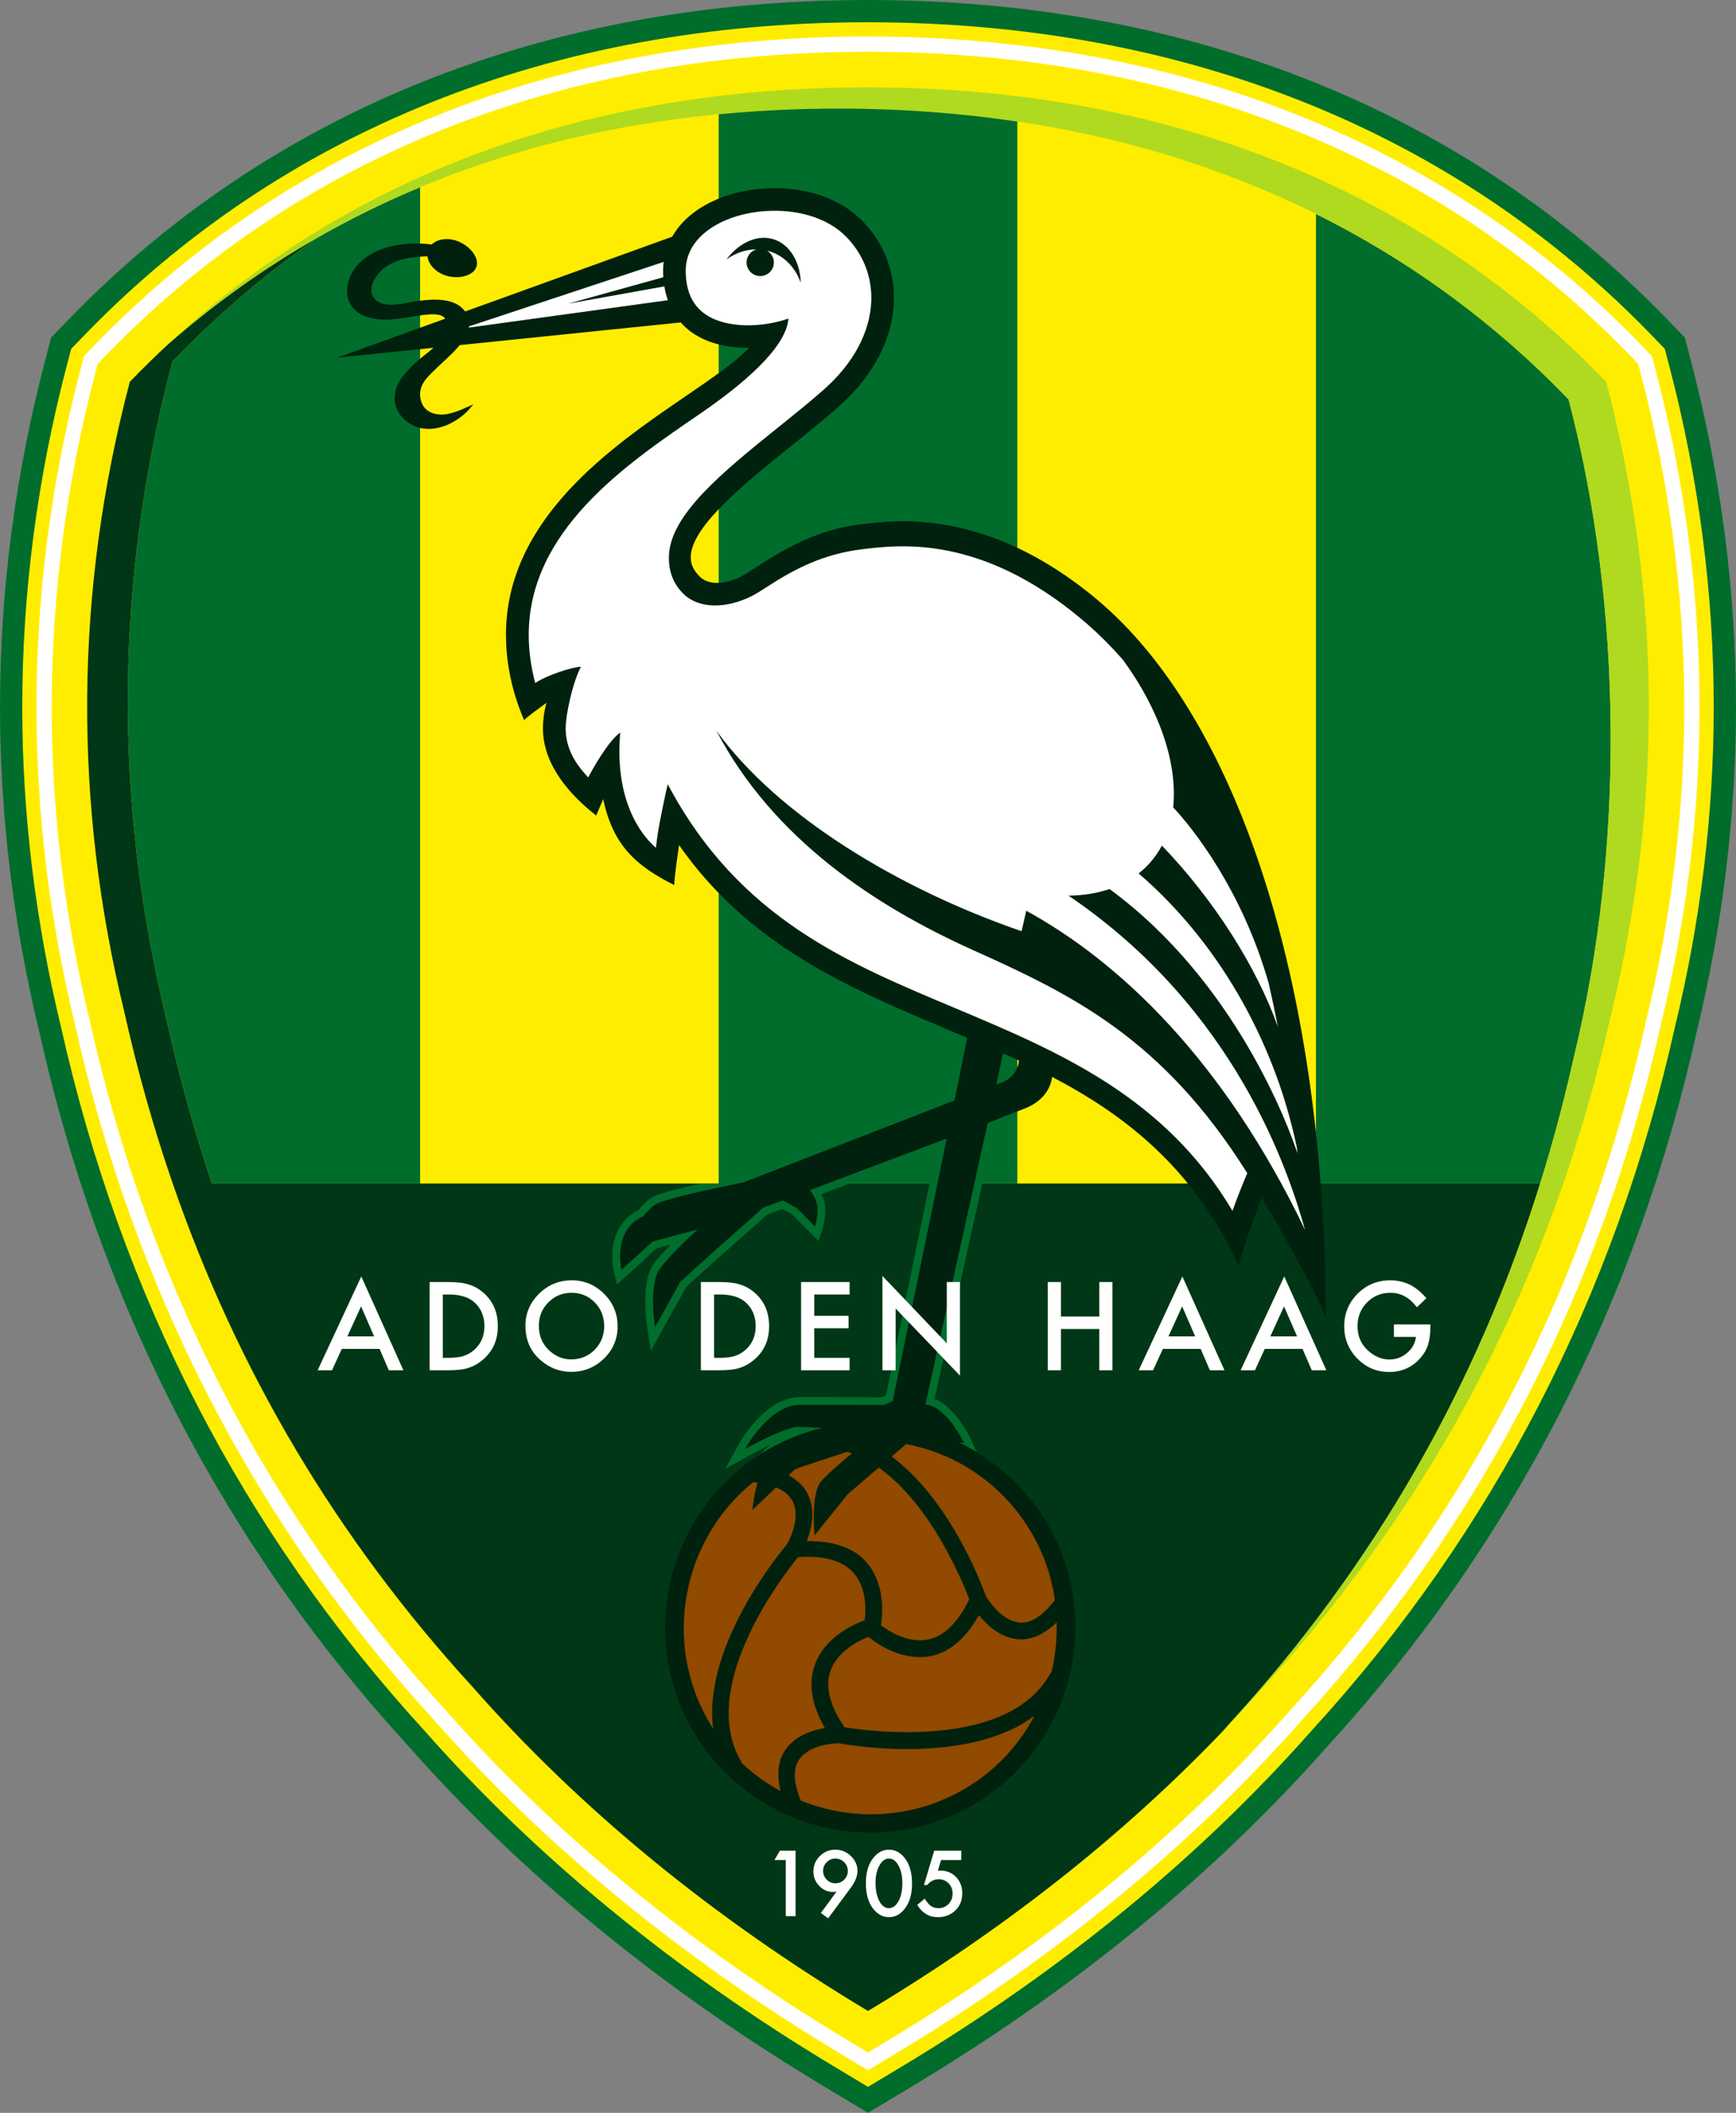 <?xml version="1.0" encoding="UTF-8" standalone="no"?>
<!-- Created with Inkscape (http://www.inkscape.org/) -->
<svg
   xmlns:svg="http://www.w3.org/2000/svg"
   xmlns="http://www.w3.org/2000/svg"
   version="1.0"
   width="800"
   height="973.372"
   viewBox="0 0 800 973.372"
   id="HQFL"
   xml:space="preserve"><rect x="0" y="0" width="800" height="973.372" fill="#808080" stroke="none"/><defs
   id="defs68" />
<path
   d="M 779.084,165.667 L 776.427,155.527 L 769.153,147.982 C 675.936,51.218 548.288,0.046 400.009,0 C 251.815,-0.055 124.161,51.116 30.846,147.983 C 30.84,147.99 23.569,155.522 23.569,155.522 L 20.899,165.666 C 7.03,218.426 0,272.298 0,325.79 C 0,375.56 6.11,425.959 18.162,475.59 C 46.151,600.973 103.184,711.434 187.653,803.817 C 239.963,863.149 304.462,916.033 379.298,960.933 L 400,973.372 L 420.708,960.931 C 495.534,916.034 560.033,863.148 612.407,803.748 C 696.817,711.432 753.845,600.97 781.847,475.494 C 793.886,425.992 800,375.596 800,325.798 C 800,272.291 792.962,218.415 779.084,165.667 z "
   style="fill:#006d2c"
   id="path3" />
<path
   d="M 769.157,168.272 C 769.157,168.272 767.674,162.607 767.18,160.719 C 765.423,158.896 761.766,155.103 761.766,155.103 C 670.527,60.392 545.432,10.307 400.004,10.263 C 254.667,10.208 129.57,60.293 38.236,155.103 L 38.231,155.107 C 38.231,155.107 34.164,159.321 32.81,160.724 C 32.313,162.61 30.821,168.277 30.821,168.277 C 17.178,220.183 10.261,273.179 10.261,325.791 C 10.261,374.746 16.273,424.331 28.154,473.262 C 55.769,596.965 111.98,705.85 195.288,796.962 C 246.961,855.57 310.646,907.778 384.58,952.135 C 384.58,952.135 396.15,959.088 400,961.4 C 405.01,958.391 415.424,952.135 415.424,952.135 C 489.349,907.778 553.035,855.57 604.773,796.893 C 688.019,705.85 744.227,596.962 771.853,473.164 C 783.723,424.36 789.738,374.78 789.738,325.798 C 789.738,273.172 782.814,220.174 769.157,168.272 z "
   style="fill:#ffed00"
   id="path5" />
<path
   d="M 762.813,169.945 C 762.813,169.941 761.261,164.054 761.261,164.054 L 757.025,159.653 C 667.068,66.264 543.609,16.874 399.994,16.819 C 256.479,16.774 133.016,66.165 42.952,159.652 L 38.715,164.054 L 37.166,169.943 C 10.937,269.714 10.064,371.328 34.575,471.967 C 61.869,594.439 117.605,702.348 200.215,792.633 C 251.24,850.6 314.417,902.389 387.944,946.511 L 399.993,953.745 L 412.04,946.511 C 485.553,902.397 548.816,850.512 600.067,792.301 C 682.472,702.241 738.147,594.296 765.497,471.512 C 789.943,371.226 789.045,269.741 762.813,169.945 z M 758.657,469.917 C 731.561,591.554 676.451,698.419 594.844,787.609 C 544.025,845.328 481.319,896.747 408.427,940.489 C 408.427,940.489 402.925,943.791 399.993,945.552 C 397.541,944.081 391.558,940.489 391.558,940.489 C 318.65,896.741 256.032,845.417 205.439,787.943 C 123.624,698.527 68.452,591.697 41.413,470.373 C 29.701,422.282 23.847,373.982 23.847,325.779 C 23.847,274.192 30.551,222.717 43.956,171.73 C 43.956,171.73 44.725,168.806 45.041,167.608 C 45.902,166.714 48.009,164.523 48.009,164.523 L 48.009,164.524 C 136.717,72.444 258.431,23.797 399.992,23.842 C 541.655,23.895 663.364,72.542 751.965,164.524 C 751.965,164.524 753.905,166.537 754.935,167.609 C 755.251,168.806 756.024,171.733 756.024,171.733 C 769.444,222.792 776.156,274.3 776.156,325.869 C 776.156,373.936 770.325,422.057 758.657,469.917 z "
   style="fill:white"
   id="path7" />
<path
   d="M 79.436,166.604 C 52.835,267.79 52.192,368.972 76.836,470.153 C 82.576,495.925 89.52,520.944 97.625,545.244 L 193.591,545.244 L 193.591,86.247 C 176.911,93.191 160.936,101.085 145.646,109.856 C 121.741,126.613 99.668,145.599 79.436,166.604 z "
   style="fill:#006d2c"
   id="path9" />
<path
   d="M 722.854,184.013 C 689.471,149.359 650.564,120.523 606.434,98.575 L 606.434,545.245 L 709.74,545.245 C 715.67,526.257 720.871,506.818 725.308,486.899 C 748.612,391.267 748,279.678 722.854,184.013 z "
   style="fill:#006d2c"
   id="path11" />
<path
   d="M 567.114,793.525 C 632.902,721.609 680.431,639.076 709.739,545.245 L 97.625,545.245 C 89.52,520.945 82.576,495.926 76.836,470.154 C 52.192,368.972 52.835,267.791 79.436,166.605 C 99.665,145.603 121.733,126.62 145.634,109.865 C 121.299,123.819 98.702,140 77.865,158.234 C 71.692,163.949 65.666,169.83 59.814,175.903 C 34.361,272.744 33.744,369.578 57.338,466.411 C 63.387,493.546 70.817,519.813 79.6,545.245 C 109.603,632.106 155.556,709.121 217.494,776.833 C 267.777,833.934 328.611,883.597 400,926.438 C 462.573,888.887 517.033,846.091 563.399,797.642 L 563.399,797.641 C 564.636,796.259 565.896,794.908 567.114,793.525 z "
   style="fill:#003716"
   id="path13" />
<path
   d="M 740.178,175.902 C 658.249,90.843 543.522,40.285 400,40.239 C 265.161,40.194 157.725,83.918 77.39,158.643 C 155.7,89.912 258.74,49.966 386.833,50.011 C 528.608,50.069 641.926,100.004 722.854,184.013 C 748,279.678 748.612,391.266 725.307,486.898 C 698.946,605.256 646.212,707.055 567.114,793.524 C 565.896,794.907 564.635,796.258 563.399,797.639 C 569.931,790.812 576.306,783.877 582.514,776.832 C 662.581,689.296 715.961,586.223 742.653,466.41 C 766.255,369.577 765.638,272.744 740.178,175.902 z "
   style="fill:#b0da1f"
   id="path15" />
<path
   d="M 386.833,50.011 C 367.722,50.004 349.181,50.907 331.186,52.644 L 331.186,545.245 L 322.802,545.245 C 311.242,547.845 303.993,549.867 301.199,551.279 C 298.761,552.509 296.415,554.63 294.208,557.52 C 284.796,562.006 282.162,571.4 282.162,578.957 C 282.162,581.591 282.475,583.994 282.916,585.88 L 284.312,591.838 C 284.312,591.838 301.283,576.288 302.459,575.209 C 302.974,575.07 306.04,574.247 309.087,573.428 C 302.521,580.099 300.654,582.95 299.894,584.561 C 297.9,588.735 297.331,594.412 297.331,599.533 C 297.331,605.678 298.15,611.024 298.313,612.032 L 299.972,622.229 C 299.972,622.229 315.728,593.82 316.194,592.98 C 318.983,590.218 337.149,574.031 353.588,559.506 C 354.462,559.178 358.494,557.661 360.443,556.927 C 362.03,557.804 364.408,559.119 364.995,559.443 C 365.655,560.108 377.234,571.748 377.234,571.748 L 379.011,566.092 C 379.072,565.896 380.304,561.914 380.304,557.53 C 380.304,556.779 380.267,556.014 380.183,555.255 C 379.995,553.64 379.413,551.914 378.528,550.111 C 380.462,549.382 385.344,547.542 391.441,545.245 L 428.35,545.245 C 422.018,576.008 408.79,640.3 408.242,642.961 C 407.935,643.099 407.263,643.399 406.624,643.684 C 405.213,643.68 368.672,643.599 368.672,643.599 C 352.459,643.599 340.666,664.943 340.172,665.851 L 334.284,676.678 L 345.059,670.695 C 349.199,668.396 352.691,666.634 355.602,665.283 C 354.343,666.043 353.737,666.549 353.37,666.861 C 352.448,667.645 351.607,668.609 350.836,669.699 C 351.805,669.091 352.769,668.482 353.766,667.906 C 384.71,650.037 421.621,651.695 450.194,669.026 L 447.518,663.315 C 446.719,661.606 440.169,648.191 430.678,644.425 C 431.68,639.905 444.89,580.313 452.659,545.247 L 468.815,545.247 L 468.815,55.996 C 442.651,52.083 415.327,50.022 386.833,50.011 z "
   style="fill:#006d2c"
   id="path17" />
<path
   d="M 505.483,276.157 C 453.863,232.924 410.542,239.899 396.698,241.548 C 376.208,243.982 361.016,253.197 347.995,261.62 C 345.229,263.409 342.84,264.954 341.16,265.778 C 333.731,269.419 326.494,269.455 322.725,265.871 C 319.573,262.875 318.173,259.838 318.319,256.314 C 318.905,242.179 343.346,222.531 364.911,205.196 C 372.309,199.248 379.961,193.098 386.611,187.225 C 402.377,173.301 411.366,156.133 411.929,138.884 C 412.387,124.857 407.155,111.612 397.198,101.59 C 379.845,84.126 349.748,83.566 330.242,91.906 C 320.807,95.939 313.837,101.878 309.751,109.056 L 214.339,143.502 C 209.727,137.024 199.673,137.737 192.825,138.62 C 187.428,139.307 177.28,142.647 172.824,137.895 C 168.543,133.353 173.337,126.23 177.214,123.346 C 182.84,119.135 190.091,118.308 196.986,118.087 C 197.335,121.244 199.811,124.452 203.704,126.272 C 209.262,128.854 216.909,127.836 219.173,123.76 C 221.444,119.683 217.435,114.089 211.882,111.525 C 207.13,109.286 201.806,109.866 198.959,112.636 C 195.811,112.222 192.618,112.087 189.441,112.227 C 180.387,112.622 170.484,115.298 164.395,122.49 C 159.893,127.789 157.817,136.322 162.835,142.057 C 164.302,143.712 166.285,144.961 168.358,145.724 C 177.308,148.993 185.986,146.186 194.997,145.13 C 198.333,144.744 203.372,144.15 205.161,146.813 L 155.391,164.78 L 199.795,160.225 C 196.964,162.752 193.851,164.787 190.708,167.818 C 184.405,173.893 182.058,177.974 181.871,183.027 C 181.557,191.543 189.38,196.234 193.618,197.17 C 201.38,198.909 209.572,195.084 215.076,189.751 C 216.176,188.677 217.029,187.568 218.12,186.286 C 214.088,187.989 211.122,189.622 206.813,190.601 C 201.866,191.713 196.261,190.444 194.372,185.692 C 192.715,181.521 193.821,177.481 196.511,174.37 C 199.892,170.445 205.514,165.715 209.151,162 C 210.052,161.066 210.977,160.056 211.853,158.988 L 313.705,148.539 C 315.244,150.28 316.983,151.851 318.936,153.222 C 327.011,158.884 337.206,160.347 345.29,160.23 C 338.879,166.835 327.79,174.458 316.137,182.413 C 281.961,205.749 233.166,239.066 233.166,292.391 C 233.166,302.796 234.929,316.46 241.526,331.752 C 242.06,330.837 250.34,324.889 251.809,323.797 C 250.692,327.996 250.197,331.888 250.197,335.494 C 250.197,352.722 263.19,366.7 274.734,375.695 C 274.734,375.695 277.852,368.458 277.974,368.163 C 282.539,389.603 293.147,398.888 310.689,407.734 C 310.946,402.401 312.5,392.488 312.922,389.321 C 345.392,435.781 391.54,455.285 436.314,474.131 C 439.442,475.448 442.573,476.765 445.71,478.092 L 439.883,506.961 L 342.619,544.717 C 327.904,547.677 307.65,552.032 302.814,554.474 C 300.443,555.67 298.345,557.842 296.561,560.31 C 282.021,566.356 286.404,585.06 286.404,585.06 L 300.685,571.975 L 321.542,566.368 C 312.924,574.398 304.817,582.524 303.133,586.088 C 299.099,594.539 301.85,611.455 301.85,611.455 L 313.307,590.803 C 315.799,588.149 344.846,562.449 351.71,556.385 L 360.731,552.992 L 367.174,556.554 L 375.593,565.018 C 375.593,565.018 377.123,560.142 376.621,555.651 C 376.31,552.969 374.595,550.122 373.268,548.263 L 436.269,524.524 C 436.269,524.524 416.03,622.957 411.38,645.482 C 410.253,645.985 408.9,646.59 407.382,647.266 C 395.56,647.248 375.43,647.181 368.671,647.181 C 354.4,647.181 343.317,667.562 343.317,667.562 C 361.283,657.586 367.62,657.299 367.62,657.299 C 368.985,657.382 373.443,657.588 379.06,657.832 C 370.391,659.904 361.871,663.222 353.763,667.904 C 308.633,693.962 293.159,751.856 319.168,797.008 C 345.272,842.16 403.143,857.643 448.291,831.6 C 493.421,805.514 508.971,747.621 482.928,702.491 C 472.882,685.109 458.119,672.142 441.192,664.225 L 444.271,664.831 C 444.271,664.831 436.287,647.791 426.426,647.037 L 455.16,517.404 C 455.16,517.404 464.533,513.551 471.584,510.944 C 480.113,507.789 484.106,501.968 484.829,496.118 C 518.808,513.889 550.009,538.199 570.747,582.933 C 572.049,577.506 578.571,558.832 581.471,551.587 C 589.12,564.873 603.696,589.543 611.027,606.601 C 610.377,448.638 568.517,328.942 505.483,276.157 z M 459.132,499.494 L 462.257,485.269 C 464.696,486.36 467.132,487.465 469.56,488.595 C 468.499,497.979 459.132,499.494 459.132,499.494 z "
   style="fill:#00210d"
   id="path19" />
<path
   d="M 306.156,131.936 L 261.701,139.919 L 305.675,127.726 C 305.632,127.083 305.597,126.437 305.579,125.779 C 305.534,124.033 305.631,122.322 305.849,120.647 L 216.164,150.342 C 216.142,150.534 216.11,150.724 216.076,150.914 L 307.763,138.308 C 307.059,136.301 306.524,134.173 306.156,131.936 z "
   style="fill:white"
   id="path21" />
<path
   d="M 448.328,437.664 C 403.77,417.623 356.418,386.755 330.118,336.607 C 358.421,375.774 413.987,409.442 470.784,429.003 L 472.922,419.576 C 515.38,442.814 563.549,487.689 601.421,566.638 C 593.898,540.072 569.71,464.934 492.421,412.636 C 499.197,412.543 505.545,411.522 511.301,409.567 C 569.583,452.322 593.952,519.413 597.932,531.356 C 597.823,530.446 597.722,529.517 597.612,528.609 C 586.937,477.527 559.87,432.593 524.72,402.391 C 526.594,400.914 528.35,399.286 529.954,397.478 C 532.109,395.05 533.927,392.399 535.438,389.567 C 559.47,414.516 579.196,445.65 588.896,473.101 C 587.561,466.235 586.145,459.515 584.649,452.95 C 572.168,409.437 549.316,381.236 540.636,371.918 C 542.722,351.775 534.405,327.126 517.553,304.066 C 511.466,297.115 505.089,290.836 498.423,285.254 C 451.812,246.213 414.471,250.99 397.559,253.004 C 379.474,255.153 366.236,262.098 354.027,269.998 C 350.983,271.968 348.353,273.669 346.116,274.764 C 334.558,280.429 322.245,280.512 315.175,273.792 C 309.835,268.715 308.004,262.443 308.277,255.878 C 309.058,237.015 332.827,217.612 358.381,197.069 C 366.024,190.925 373.243,185.122 379.712,179.409 C 393.303,167.406 401.046,152.891 401.516,138.541 C 401.877,127.412 397.719,116.897 389.804,108.932 C 376.204,95.243 350.924,94.396 334.341,101.485 C 327.336,104.479 315.64,111.582 316.001,125.505 C 316.23,134.361 319.149,140.635 324.923,144.686 C 334.911,151.69 351.953,150.794 363.348,146.746 C 362.299,160.39 341.877,177.457 322.017,191.018 C 288.085,214.186 243.65,244.526 243.65,292.549 C 243.65,299.538 244.593,306.904 246.645,314.674 C 251.661,311.18 263.939,307.172 267.69,307.174 C 263.634,315.069 260.673,329.708 260.673,335.397 C 260.673,345.293 265.58,352.322 271.09,358.166 C 272.847,354.567 280.433,341.209 285.832,337.46 C 283.133,367.446 294.562,384.025 302.261,390.554 C 302.541,388.144 302.897,385.654 303.255,383.193 C 303.748,379.785 306.823,364.599 307.723,361.301 C 340.709,423.522 391.259,443.854 440.362,464.522 C 487.731,484.461 536.6,505.05 567.974,557.836 C 570.33,551.05 573.205,544.157 574.786,540.488 C 535.661,478.178 493.796,458.117 448.328,437.664 z "
   style="fill:white"
   id="path23" />
<path
   d="M 369.033,130.248 C 368.672,120.636 364.041,112.633 356.538,110.253 C 355.128,109.805 353.688,109.58 352.241,109.559 C 345.967,109.467 339.553,113.217 334.82,119.447 C 339.039,116.52 343.798,114.888 348.575,114.885 C 346.286,115.555 344.469,117.5 344.098,120.017 C 343.641,123.451 346.008,126.63 349.446,127.124 C 352.899,127.608 356.054,125.221 356.563,121.799 C 356.931,119.165 355.622,116.705 353.45,115.465 C 353.897,115.574 354.345,115.697 354.791,115.839 C 361.534,117.947 366.503,123.344 369.033,130.248 z "
   style="fill:#00210d"
   id="path25" />
<path
   d="M 146.388,631.275 L 152.996,631.275 L 157.522,621.41 L 174.919,621.41 L 179.18,631.275 L 185.896,631.275 L 166.496,588.053 L 146.388,631.275 z M 160.076,615.665 L 166.389,601.841 L 172.417,615.665 L 160.076,615.665 z "
   style="fill:white"
   id="path27" />
<path
   d="M 216.203,591.826 C 213.835,591.02 210.602,590.617 206.512,590.617 L 197.982,590.617 L 197.982,631.275 L 206.407,631.275 C 210.532,631.275 213.722,630.9 215.966,630.145 C 218.37,629.386 220.669,628.05 222.866,626.117 C 227.229,622.262 229.419,617.205 229.419,610.956 C 229.419,604.729 227.32,599.689 223.128,595.859 C 221.054,593.959 218.744,592.621 216.203,591.826 z M 218.689,621.736 C 217.211,623.077 215.555,624.051 213.723,624.668 C 211.894,625.246 209.592,625.538 206.828,625.538 L 204.057,625.538 L 204.057,596.364 L 206.828,596.364 C 212.079,596.364 216.048,597.6 218.744,600.082 C 221.733,602.863 223.233,606.493 223.233,610.957 C 223.233,615.385 221.715,618.979 218.689,621.736 z "
   style="fill:white"
   id="path29" />
<path
   d="M 263.48,589.835 C 257.62,589.835 252.6,591.89 248.428,595.999 C 244.237,600.109 242.136,605.035 242.136,610.757 C 242.136,617.271 244.437,622.535 249.032,626.555 C 253.208,630.183 257.917,632.002 263.166,632.002 C 269.095,632.002 274.154,629.955 278.348,625.865 C 282.525,621.792 284.609,616.841 284.609,610.994 C 284.609,605.179 282.533,600.2 278.377,596.055 C 274.237,591.908 269.268,589.835 263.48,589.835 z M 274.031,621.836 C 271.1,624.785 267.505,626.26 263.244,626.26 C 259.316,626.26 255.848,624.811 252.85,621.913 C 249.832,619.016 248.324,615.321 248.324,610.819 C 248.324,606.535 249.779,602.931 252.692,600.009 C 255.603,597.054 259.173,595.577 263.403,595.577 C 267.648,595.577 271.204,597.054 274.084,600.009 C 276.976,602.95 278.425,606.595 278.425,610.931 C 278.424,615.213 276.96,618.849 274.031,621.836 z "
   style="fill:white"
   id="path31" />
<path
   d="M 341.211,591.826 C 338.838,591.02 335.607,590.617 331.521,590.617 L 322.988,590.617 L 322.988,631.275 L 331.413,631.275 C 335.537,631.275 338.726,630.9 340.97,630.145 C 343.374,629.386 345.676,628.05 347.869,626.117 C 352.243,622.262 354.426,617.205 354.426,610.956 C 354.426,604.729 352.329,599.689 348.134,595.859 C 346.063,593.959 343.754,592.621 341.211,591.826 z M 343.692,621.736 C 342.221,623.077 340.558,624.051 338.732,624.668 C 336.898,625.246 334.601,625.538 331.837,625.538 L 329.066,625.538 L 329.066,596.364 L 331.837,596.364 C 337.085,596.364 341.053,597.6 343.75,600.082 C 346.742,602.863 348.239,606.493 348.239,610.957 C 348.24,615.385 346.725,618.979 343.692,621.736 z "
   style="fill:white"
   id="path33" />
<polygon
   points="369.156,631.275 391.522,631.275 391.522,625.538 375.23,625.538 375.23,611.932 391.046,611.932 391.046,606.188 375.23,606.188 375.23,596.364 391.522,596.364 391.522,590.617 369.156,590.617 369.156,631.275 "
   style="fill:white"
   id="polygon35" />
<polygon
   points="436.306,618.88 406.652,587.827 406.652,631.275 412.73,631.275 412.73,602.814 442.384,633.731 442.384,590.617 436.306,590.617 436.306,618.88 "
   style="fill:white"
   id="polygon37" />
<polygon
   points="506.583,606.529 488.91,606.529 488.91,590.617 482.836,590.617 482.836,631.275 488.91,631.275 488.91,612.268 506.583,612.268 506.583,631.275 512.657,631.275 512.657,590.617 506.583,590.617 506.583,606.529 "
   style="fill:white"
   id="polygon39" />
<path
   d="M 524.758,631.275 L 531.369,631.275 L 535.889,621.41 L 553.289,621.41 L 557.552,631.275 L 564.267,631.275 L 544.867,588.053 L 524.758,631.275 z M 538.448,615.665 L 544.761,601.841 L 550.789,615.665 L 538.448,615.665 z "
   style="fill:white"
   id="path41" />
<path
   d="M 571.715,631.275 L 578.32,631.275 L 582.846,621.41 L 600.239,621.41 L 604.504,631.275 L 611.218,631.275 L 591.818,588.053 L 571.715,631.275 z M 585.397,615.665 L 591.712,601.841 L 597.738,615.665 L 585.397,615.665 z "
   style="fill:white"
   id="path43" />
<path
   d="M 642.352,610.149 L 642.352,615.889 L 652.484,615.889 C 652.201,618.749 650.866,621.209 648.461,623.261 C 646.057,625.297 643.339,626.313 640.327,626.313 C 636.78,626.313 633.49,624.952 630.459,622.225 C 627.205,619.291 625.591,615.558 625.591,611.018 C 625.591,606.623 627.045,602.965 629.957,600.041 C 632.865,597.068 636.471,595.578 640.776,595.578 C 645.563,595.578 649.622,597.804 652.955,602.249 L 657.326,598.058 C 654.784,595.153 652.194,593.057 649.565,591.766 C 646.809,590.483 643.843,589.835 640.665,589.835 C 634.756,589.835 629.735,591.898 625.613,596.025 C 621.505,600.14 619.455,605.15 619.455,611.048 C 619.455,616.822 621.473,621.774 625.507,625.899 C 629.56,630.003 634.431,632.057 640.114,632.057 C 645.941,632.057 650.735,629.934 654.509,625.69 C 656.176,623.796 657.365,621.767 658.064,619.59 C 658.78,617.241 659.144,614.537 659.144,611.488 L 659.144,610.148 L 642.352,610.148 L 642.352,610.149 z "
   style="fill:white"
   id="path45" />
<polygon
   points="356.898,856.893 362.104,856.893 362.104,882.742 366.625,882.742 366.625,852.615 359.394,852.615 356.898,856.893 "
   style="fill:white"
   id="polygon47" />
<path
   d="M 384.92,852.13 C 382.157,852.13 379.785,853.119 377.801,855.088 C 375.828,857.043 374.846,859.405 374.846,862.165 C 374.846,864.756 375.73,866.975 377.509,868.815 C 379.292,870.668 381.405,871.593 383.842,871.593 C 384.015,871.593 384.234,871.584 384.509,871.559 C 384.783,871.531 385.117,871.492 385.506,871.438 L 378.287,881.282 L 381.634,883.765 L 392.18,869.499 C 394.162,866.782 395.153,864.256 395.153,861.915 C 395.153,859.281 394.135,856.991 392.101,855.054 C 390.064,853.109 387.674,852.13 384.92,852.13 z M 389.018,865.96 C 387.911,867.063 386.571,867.617 384.997,867.617 C 383.424,867.617 382.08,867.061 380.962,865.94 C 379.859,864.834 379.305,863.47 379.305,861.843 C 379.305,860.324 379.862,859.004 380.98,857.885 C 382.089,856.782 383.421,856.228 384.981,856.228 C 386.564,856.228 387.91,856.782 389.018,857.885 C 390.132,859.003 390.693,860.346 390.693,861.922 C 390.693,863.497 390.132,864.84 389.018,865.96 z "
   style="fill:white"
   id="path49" />
<path
   d="M 409.654,852.13 C 406.801,852.13 404.376,853.428 402.374,856.011 C 400.138,858.87 399.018,862.698 399.018,867.491 C 399.018,872.534 400.138,876.485 402.374,879.344 C 404.405,881.93 406.834,883.224 409.672,883.224 C 412.508,883.224 414.928,881.931 416.931,879.344 C 419.17,876.485 420.29,872.601 420.29,867.686 C 420.29,862.763 419.17,858.87 416.931,856.011 C 414.929,853.428 412.504,852.13 409.654,852.13 z M 414.074,875.812 C 412.904,877.981 411.428,879.067 409.64,879.067 C 407.848,879.067 406.372,877.981 405.213,875.812 C 404.056,873.605 403.475,870.829 403.475,867.488 C 403.475,864.28 404.06,861.607 405.231,859.462 C 406.401,857.304 407.873,856.229 409.64,856.229 C 411.427,856.229 412.903,857.304 414.074,859.462 C 415.246,861.632 415.827,864.362 415.827,867.648 C 415.827,870.936 415.246,873.658 414.074,875.812 z "
   style="fill:white"
   id="path51" />
<path
   d="M 440.59,864.74 C 438.71,862.763 436.306,861.773 433.384,861.773 C 433.209,861.773 433.028,861.781 432.824,861.791 C 432.624,861.806 432.412,861.822 432.191,861.851 L 433.674,856.892 L 442.987,856.892 L 442.987,852.614 L 430.511,852.614 L 425.775,868.423 L 427.274,868.423 C 428.757,866.642 430.519,865.747 432.562,865.747 C 434.397,865.747 435.921,866.38 437.145,867.642 C 438.368,868.868 438.978,870.441 438.978,872.369 C 438.978,874.246 438.36,875.837 437.127,877.153 C 435.889,878.43 434.361,879.068 432.541,879.068 C 431.149,879.068 429.974,878.743 429.01,878.089 C 428.051,877.427 427.094,876.292 426.142,874.673 L 422.708,877.583 C 425.009,881.345 428.156,883.225 432.151,883.225 C 435.389,883.225 438.08,882.197 440.223,880.142 C 442.368,878.082 443.436,875.471 443.436,872.297 C 443.438,869.223 442.491,866.707 440.59,864.74 z "
   style="fill:white"
   id="path53" />
<path
   d="M 486.917,747.449 C 481.303,752.803 475.585,755.512 469.808,755.223 C 461.513,754.75 455.184,749.13 451.136,744.092 C 444.984,754.865 437.53,761.249 429.004,762.923 C 416.138,765.399 404.864,757.846 400.208,754.093 C 396.358,755.563 385.911,760.435 382.654,769.925 C 380.534,776.132 381.9,783.517 386.709,791.887 C 386.709,791.887 388.824,795.167 389.177,795.731 C 398.191,797.214 463.111,806.532 483.441,771.953 C 483.441,771.953 484.505,770.133 484.658,769.892 C 486.399,762.67 487.111,755.111 486.917,747.449 z "
   style="fill:#914a00"
   id="path55" />
<path
   d="M 379.99,795.829 C 374.025,785.435 372.456,775.896 375.366,767.381 C 380.081,753.686 394.456,747.866 398.482,746.458 C 399.036,741.977 399.23,734.112 395.505,727.651 C 394.888,726.586 394.18,725.563 393.364,724.668 C 388.396,718.958 379.755,716.499 367.757,717.388 C 361.882,724.571 321.439,776.021 341.21,810.923 C 341.21,810.923 341.901,812.179 342.035,812.424 C 347.33,817.382 353.285,821.635 359.7,825.145 C 357.91,817.695 358.471,811.418 361.634,806.579 C 366.066,799.779 373.887,797.106 380.197,796.067 C 380.081,795.93 380.021,795.829 379.99,795.829 z "
   style="fill:#914a00"
   id="path57" />
<path
   d="M 386.52,803.094 C 384.89,803.124 372.8,803.573 368.12,810.807 C 365.354,815.061 365.677,821.34 369.048,829.517 C 393.838,839.475 421.166,837.568 444.112,824.36 C 458.023,816.325 469.191,804.631 476.746,790.443 C 445.504,813.806 389.684,803.724 386.52,803.094 z "
   style="fill:#914a00"
   id="path59" />
<path
   d="M 362.694,711.429 C 363.117,710.676 369.329,699.601 365.254,691.592 L 364.972,691.11 C 363.537,688.615 361.07,686.663 357.623,685.24 L 346.698,695.692 C 346.698,695.692 347.307,689.55 349.027,683.048 C 348.404,682.96 347.768,682.878 347.114,682.807 C 314.348,709.183 305.427,756.39 326.472,792.814 C 327.075,793.872 327.785,795.004 328.599,796.204 C 323.827,757.612 360.489,714.004 362.694,711.429 z "
   style="fill:#914a00"
   id="path61" />
<path
   d="M 371.665,687.261 C 371.665,687.261 372.126,688.104 372.126,688.134 C 375.92,695.546 374.169,703.853 371.798,709.954 C 384.319,709.873 393.539,713.112 399.192,719.605 C 400.336,720.904 401.349,722.31 402.206,723.788 C 407.374,732.787 406.834,743.071 405.979,748.777 C 409.723,751.571 418.465,757.105 427.549,755.348 C 434.95,753.9 441.378,747.636 446.666,736.765 C 445.314,733.245 441.086,722.556 434.132,710.543 C 427.115,698.394 417.292,684.819 404.952,676.118 L 390.773,688.27 L 375.383,707.296 C 375.383,707.296 373.517,688.625 378.181,682.704 C 380.252,680.059 386.319,674.769 392.563,669.546 C 391.846,669.287 391.122,669.047 390.39,668.826 C 379.329,672.44 368.499,676.027 366.335,676.904 L 363.41,679.703 C 367.081,681.637 369.864,684.143 371.665,687.261 z "
   style="fill:#914a00"
   id="path63" />
<path
   d="M 440.902,706.69 C 449.254,721.177 453.773,733.746 454.361,735.391 C 454.823,736.144 461.366,747.037 470.218,747.523 C 475.353,747.767 480.698,744.258 486.132,737.084 C 484.575,726.27 481.05,716.017 475.66,706.683 C 462.884,684.584 441.734,669.878 417.583,665.292 L 410.906,671.014 C 424,680.745 434.094,694.921 440.902,706.69 z "
   style="fill:#914a00"
   id="path65" />
</svg>